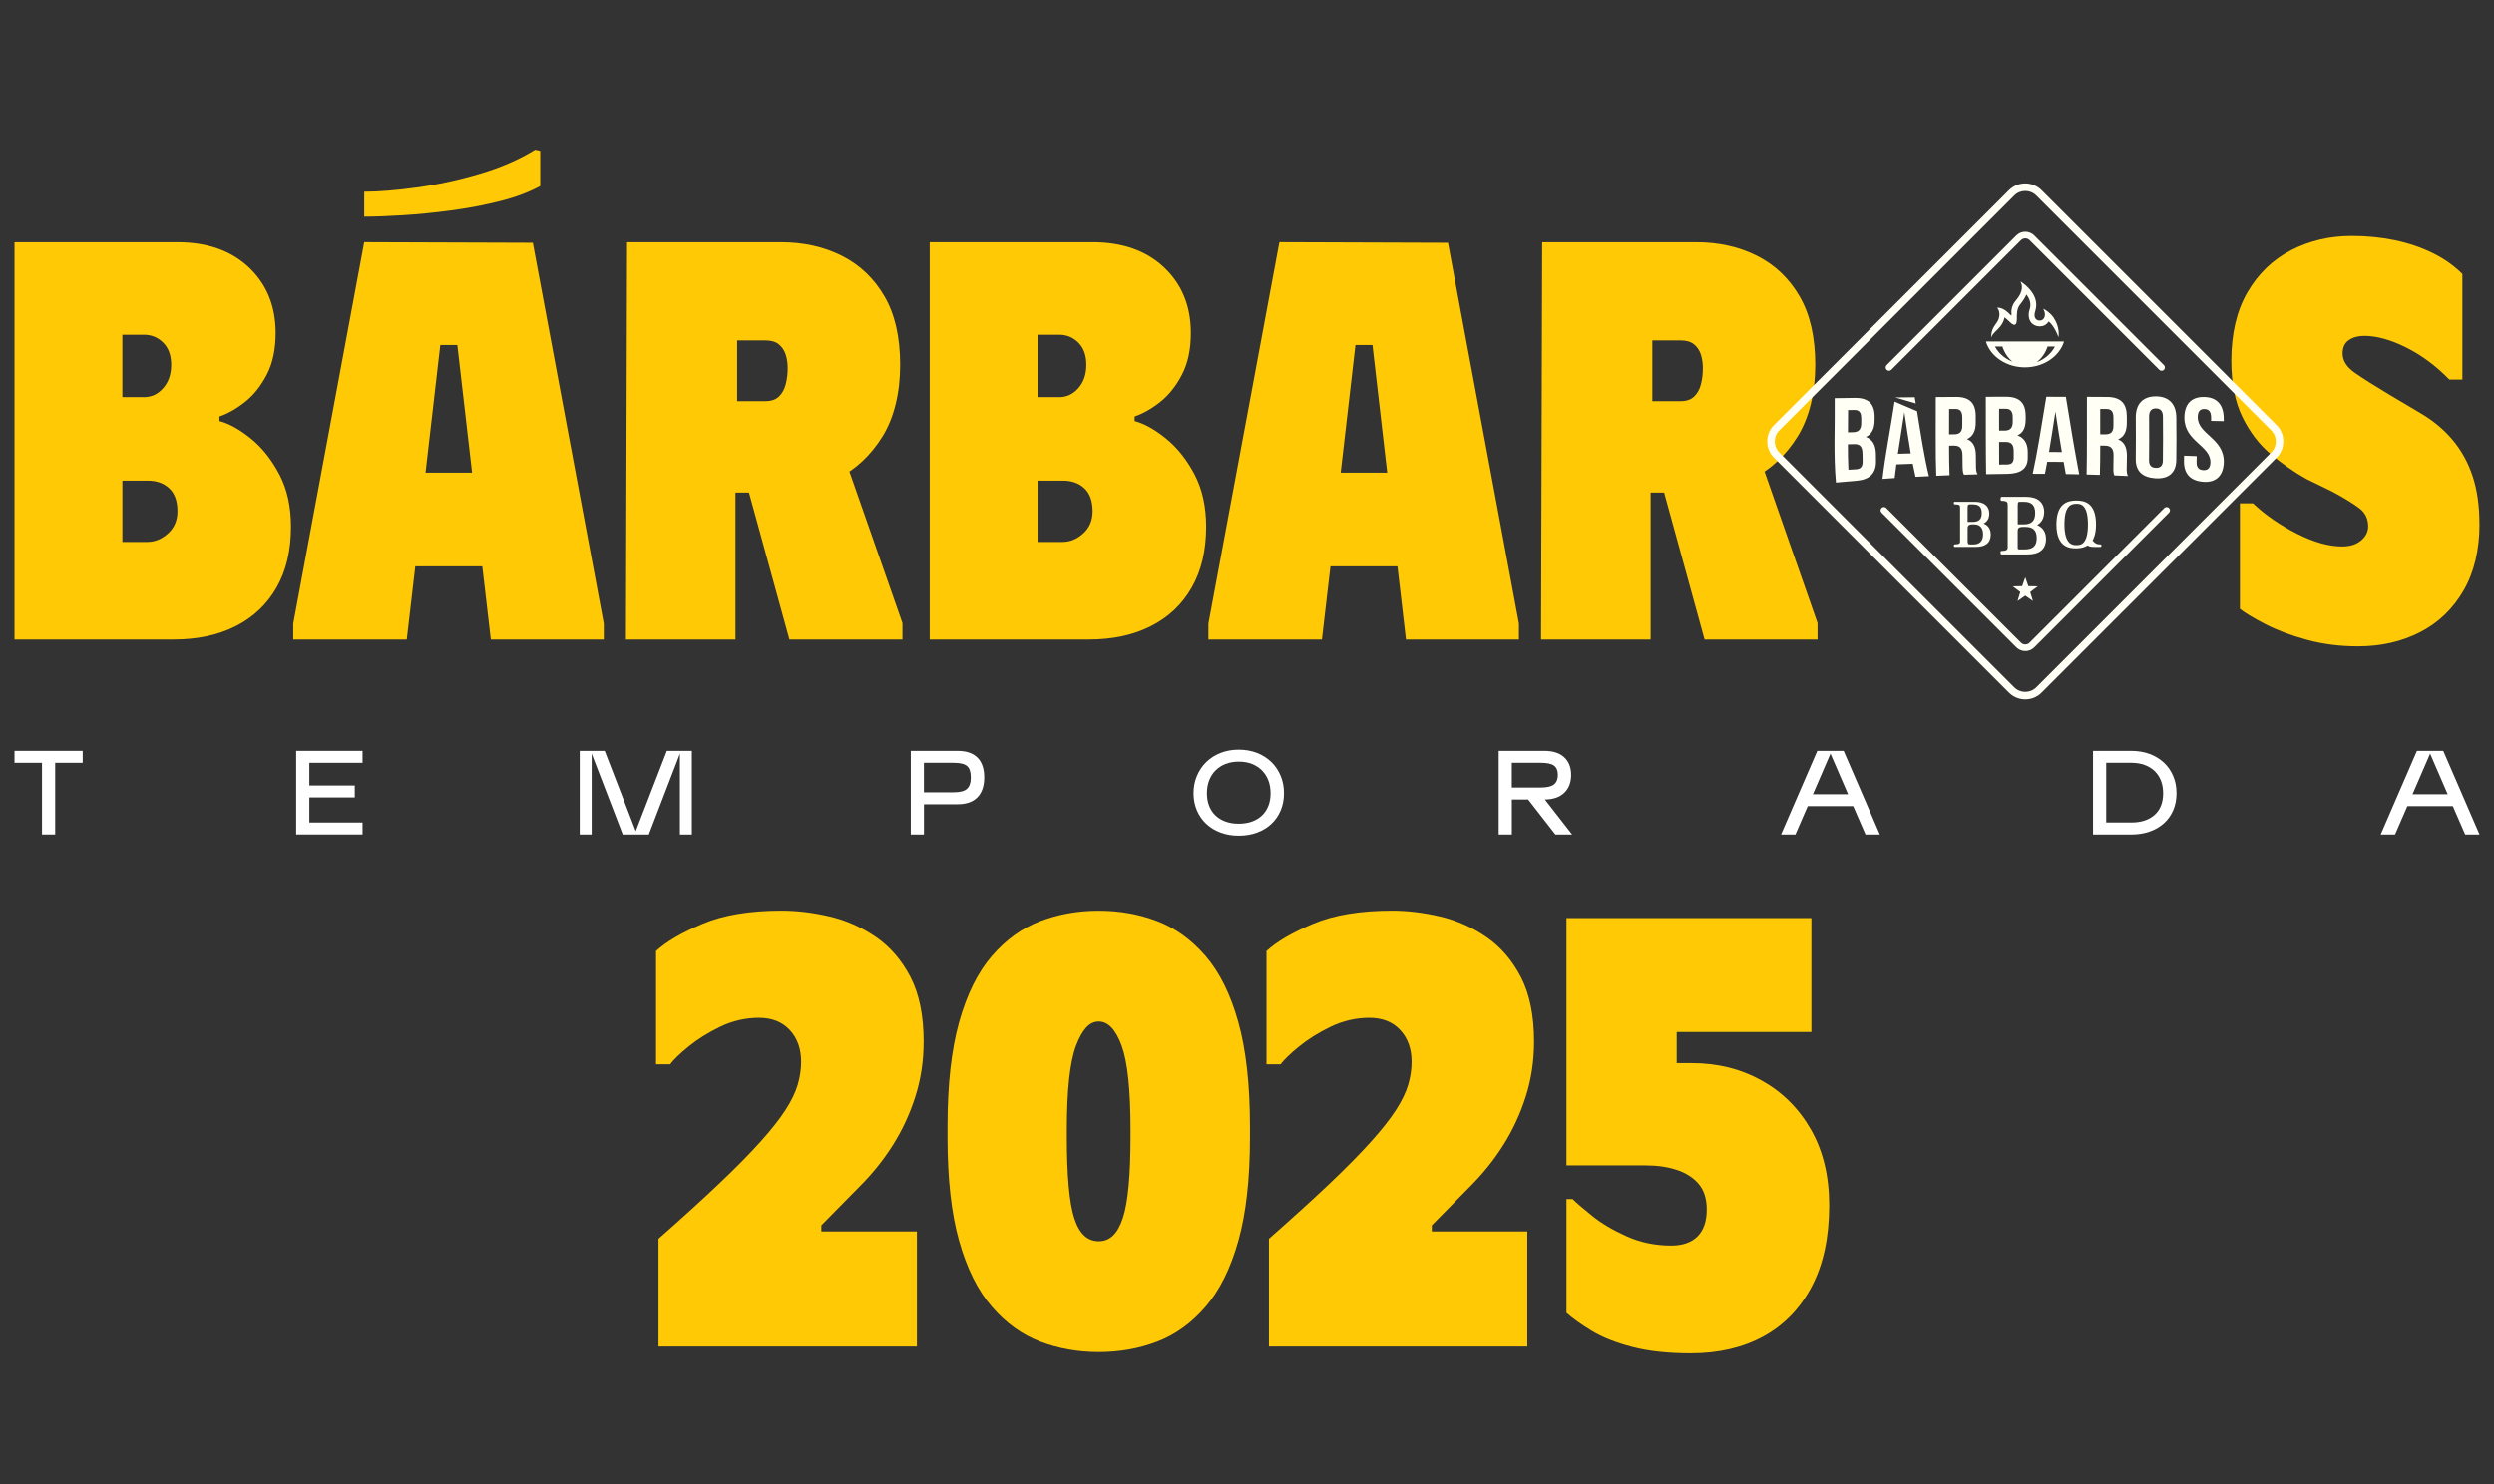 <?xml version="1.0" encoding="UTF-8"?>
<svg id="Layer_1" data-name="Layer 1" xmlns="http://www.w3.org/2000/svg" viewBox="0 0 860 512">
  <rect x="0" y="0" width="860" height="512" fill="#333333" stroke="none"/>
  <defs>
    <style>
      .cls-1 {
        fill: #fffff5;
      }

      .cls-2 {
        fill: #fff;
      }

      .cls-3 {
        fill: #ffca05;
      }
    </style>
  </defs>
  <g>
    <path class="cls-2" d="M5,258.98h23.51v4.12h-9.49v24.75h-4.54v-24.75H5v-4.12Z"/>
    <path class="cls-2" d="M102.13,258.98h22.89v4.12h-18.35v7.84h15.67v4.12h-15.67v8.66h18.35v4.12h-22.89v-28.87Z"/>
    <path class="cls-2" d="M199.89,258.98h8.62l10.72,27.72,10.72-27.72h8.62v28.87h-4.12v-27.92l-10.72,27.92h-8.99l-10.72-27.92v27.92h-4.12v-28.87Z"/>
    <path class="cls-2" d="M314.06,258.98h16.17c3,0,5.27.78,6.83,2.33,1.55,1.55,2.33,3.83,2.33,6.83s-.78,5.29-2.35,6.89c-1.57,1.6-3.84,2.39-6.81,2.39h-11.63v10.44h-4.54v-28.87ZM328.86,273.29c2.14,0,3.66-.39,4.56-1.18.89-.78,1.34-2.11,1.34-3.98s-.43-3.18-1.3-3.92-2.4-1.11-4.6-1.11h-10.27v10.19h10.27Z"/>
    <path class="cls-2" d="M411.56,273.62c0-2.14.38-4.14,1.16-5.98.77-1.84,1.84-3.44,3.22-4.79,1.37-1.35,3.02-2.4,4.93-3.15,1.91-.76,4.01-1.13,6.29-1.13s4.42.38,6.33,1.13c1.91.76,3.55,1.81,4.93,3.15,1.37,1.35,2.44,2.94,3.2,4.79.76,1.84,1.13,3.84,1.13,5.98s-.38,4.12-1.13,5.92c-.76,1.8-1.82,3.35-3.2,4.64-1.37,1.29-3.02,2.3-4.93,3.01-1.91.71-4.02,1.07-6.33,1.07s-4.38-.36-6.29-1.07c-1.91-.71-3.55-1.72-4.93-3.01-1.38-1.29-2.45-2.84-3.22-4.64-.77-1.8-1.16-3.77-1.16-5.92ZM416.18,273.62c0,1.62.25,3.08.76,4.37.51,1.29,1.24,2.39,2.19,3.3.95.91,2.1,1.61,3.46,2.1,1.36.5,2.88.74,4.56.74s3.23-.25,4.58-.74c1.35-.49,2.5-1.2,3.44-2.1s1.68-2.01,2.19-3.3c.51-1.29.76-2.75.76-4.37s-.25-3.1-.76-4.43c-.51-1.33-1.24-2.48-2.19-3.44-.95-.96-2.1-1.71-3.44-2.25-1.35-.54-2.87-.8-4.58-.8s-3.2.27-4.56.8c-1.36.54-2.52,1.29-3.46,2.25-.95.96-1.68,2.11-2.19,3.44-.51,1.33-.76,2.81-.76,4.43Z"/>
    <path class="cls-2" d="M516.78,258.98h15.76c3,0,5.29.74,6.87,2.23,1.58,1.48,2.37,3.52,2.37,6.1s-.8,4.64-2.39,6.17c-1.6,1.53-3.88,2.29-6.85,2.29h.17l9.4,12.08h-5.77l-9.4-12.08h-5.61v12.08h-4.54v-28.87ZM531.3,271.64c2.14,0,3.66-.36,4.56-1.07.89-.71,1.34-1.81,1.34-3.3s-.43-2.52-1.3-3.18-2.4-.99-4.6-.99h-9.98v8.54h9.98Z"/>
    <path class="cls-2" d="M614.16,287.85l12.5-28.87h9.07l12.5,28.87h-4.95l-4.25-9.78h-15.67l-4.25,9.78h-4.95ZM625.13,273.95h12.13l-6.06-14.02-6.06,14.02Z"/>
    <path class="cls-2" d="M721.73,258.98h13.2c2.31,0,4.42.36,6.33,1.07,1.91.71,3.55,1.72,4.93,3.01,1.37,1.29,2.44,2.84,3.2,4.64.76,1.8,1.13,3.77,1.13,5.92s-.38,4.1-1.13,5.86c-.76,1.76-1.82,3.26-3.2,4.5-1.37,1.24-3.02,2.19-4.93,2.87-1.91.67-4.02,1.01-6.33,1.01h-13.2v-28.87ZM726.27,263.1v20.62h8.66c3.38,0,6.06-.87,8.02-2.62,1.97-1.75,2.95-4.24,2.95-7.49,0-1.62-.25-3.08-.76-4.37-.51-1.29-1.24-2.39-2.19-3.3s-2.1-1.61-3.44-2.1c-1.35-.49-2.87-.74-4.58-.74h-8.66Z"/>
    <path class="cls-2" d="M820.93,287.85l12.5-28.87h9.07l12.5,28.87h-4.95l-4.25-9.78h-15.67l-4.25,9.78h-4.95ZM831.9,273.95h12.13l-6.06-14.02-6.06,14.02Z"/>
  </g>
  <g>
    <g>
      <path class="cls-3" d="M5,83.56h56.18c10.31,0,18.53,2.91,24.67,8.71,6.13,5.81,9.2,13.35,9.2,22.61,0,5.61-1.01,10.38-3.03,14.29-2.02,3.92-4.5,7.05-7.44,9.4-2.94,2.35-5.91,4.05-8.91,5.09v1.57c3.39.91,7.01,2.94,10.87,6.07,3.85,3.13,7.11,7.24,9.79,12.33,2.67,5.09,4.01,11.09,4.01,18.01,0,8.22-1.66,15.24-4.99,21.04-3.33,5.81-8.03,10.25-14.09,13.31-6.07,3.07-13.21,4.6-21.44,4.6H5V83.56ZM49.63,137c2.61,0,4.83-1.04,6.66-3.13,1.83-2.09,2.74-4.76,2.74-8.03s-.92-5.81-2.74-7.64c-1.83-1.83-4.05-2.74-6.66-2.74h-7.44v21.53h7.44ZM50.81,186.92c2.61,0,4.99-.98,7.15-2.94,2.15-1.96,3.23-4.5,3.23-7.63,0-3.52-.95-6.17-2.84-7.93-1.89-1.76-4.34-2.64-7.34-2.64h-8.81v21.14h8.61Z"/>
      <path class="cls-3" d="M101.12,220.59v-5.48l24.47-131.56,58.14.2,24.47,131.36v5.48h-38.96l-2.94-25.25h-23.1l-2.94,25.25h-39.15ZM184.52,51.65l1.76.39v12.14c-3.79,2.09-8.39,3.82-13.8,5.19-5.42,1.37-11.06,2.45-16.93,3.23-5.87.78-11.45,1.34-16.74,1.66-5.29.33-9.69.49-13.21.49v-8.61c4.96,0,10.99-.49,18.11-1.47,7.11-.98,14.32-2.54,21.63-4.7,7.31-2.15,13.7-4.93,19.18-8.32ZM146.73,163.04h16.05l-5.09-44.05h-5.87l-5.09,44.05Z"/>
      <path class="cls-3" d="M216.23,83.56h37.39v137.04h-37.78l.39-137.04ZM269.28,83.56c7.83,0,14.84,1.57,21.05,4.7,6.2,3.13,11.09,7.8,14.68,14,3.59,6.2,5.38,14.06,5.38,23.59s-2.03,18.14-6.07,24.67c-4.05,6.53-9.23,11.39-15.56,14.58-6.33,3.2-13.02,4.8-20.07,4.8h-33.28v-86.33h33.87ZM252.84,150.12l36.02.98,22.32,63.82v5.68h-38.96l-19.38-70.47ZM254.2,138.37h9.79c1.96,0,3.49-.52,4.6-1.57,1.11-1.04,1.89-2.45,2.35-4.21.46-1.76.69-3.62.69-5.58,0-1.7-.23-3.26-.69-4.7-.46-1.43-1.24-2.61-2.35-3.52-1.11-.91-2.64-1.37-4.6-1.37h-9.79v20.95Z"/>
      <path class="cls-3" d="M320.57,83.56h56.19c10.31,0,18.53,2.91,24.67,8.71,6.13,5.81,9.2,13.35,9.2,22.61,0,5.61-1.01,10.38-3.03,14.29-2.03,3.92-4.5,7.05-7.44,9.4-2.94,2.35-5.91,4.05-8.91,5.09v1.57c3.39.91,7.01,2.94,10.86,6.07,3.85,3.13,7.11,7.24,9.79,12.33,2.67,5.09,4.01,11.09,4.01,18.01,0,8.22-1.66,15.24-4.99,21.04-3.33,5.81-8.03,10.25-14.09,13.31-6.07,3.07-13.21,4.6-21.44,4.6h-54.81V83.56ZM365.2,137c2.61,0,4.83-1.04,6.66-3.13,1.83-2.09,2.74-4.76,2.74-8.03s-.91-5.81-2.74-7.64c-1.83-1.83-4.05-2.74-6.66-2.74h-7.44v21.53h7.44ZM366.38,186.92c2.61,0,4.99-.98,7.15-2.94,2.15-1.96,3.23-4.5,3.23-7.63,0-3.52-.95-6.17-2.84-7.93-1.89-1.76-4.34-2.64-7.34-2.64h-8.81v21.14h8.61Z"/>
      <path class="cls-3" d="M416.69,220.59v-5.48l24.47-131.56,58.14.2,24.47,131.36v5.48h-38.96l-2.94-25.25h-23.1l-2.94,25.25h-39.15ZM462.3,163.04h16.05l-5.09-44.05h-5.87l-5.09,44.05Z"/>
      <path class="cls-3" d="M531.79,83.56h37.39v137.04h-37.78l.39-137.04ZM584.85,83.56c7.83,0,14.84,1.57,21.04,4.7,6.2,3.13,11.09,7.8,14.68,14,3.59,6.2,5.38,14.06,5.38,23.59s-2.03,18.14-6.07,24.67c-4.05,6.53-9.23,11.39-15.56,14.58-6.33,3.2-13.02,4.8-20.07,4.8h-33.28v-86.33h33.87ZM568.4,150.12l36.02.98,22.32,63.82v5.68h-38.96l-19.38-70.47ZM569.77,138.37h9.79c1.96,0,3.49-.52,4.6-1.57,1.11-1.04,1.89-2.45,2.35-4.21.46-1.76.68-3.62.68-5.58,0-1.7-.23-3.26-.68-4.7-.46-1.43-1.24-2.61-2.35-3.52-1.11-.91-2.64-1.37-4.6-1.37h-9.79v20.95Z"/>
      <path class="cls-3" d="M855,180.66c0,9.01-1.83,16.68-5.48,23-3.66,6.33-8.65,11.13-14.98,14.39-6.33,3.26-13.48,4.89-21.44,4.89-6.26,0-12.14-.75-17.62-2.25s-10.25-3.29-14.29-5.38c-4.05-2.09-6.98-3.85-8.81-5.29v-36.41h4.5c4.31,4.05,9.36,7.54,15.17,10.47,5.81,2.94,10.99,4.4,15.56,4.4,1.96,0,3.59-.32,4.89-.98,1.3-.65,2.31-1.5,3.03-2.54.72-1.04,1.08-2.15,1.08-3.33,0-2.61-.95-4.66-2.84-6.17-1.89-1.5-4.99-3.43-9.3-5.77l-9.2-4.5c-4.18-2.35-8.26-5.19-12.24-8.52-3.98-3.33-7.24-7.6-9.79-12.82-2.54-5.22-3.82-11.68-3.82-19.38,0-9.4,1.86-17.29,5.58-23.69,3.72-6.39,8.74-11.22,15.07-14.49,6.33-3.26,13.28-4.89,20.85-4.89,5.22,0,10.18.49,14.88,1.47,4.7.98,9.04,2.45,13.02,4.4,3.98,1.96,7.4,4.38,10.28,7.24v36.41h-4.5c-4.57-4.7-9.53-8.39-14.88-11.06-5.35-2.67-10.18-4.01-14.49-4.01-2.09,0-3.85.49-5.29,1.47-1.44.98-2.15,2.51-2.15,4.6,0,2.48,1.4,4.7,4.21,6.66,2.81,1.96,6.82,4.5,12.04,7.63l10.57,6.27c4.44,2.61,8.15,5.71,11.16,9.3,3,3.59,5.29,7.73,6.85,12.43,1.57,4.7,2.35,10.18,2.35,16.44Z"/>
    </g>
    <g>
      <path class="cls-1" d="M698.37,65.87c1.38,0,2.75.52,3.8,1.57l81.02,81.02c2.09,2.09,2.09,5.51,0,7.6l-81.02,81.02c-1.04,1.04-2.42,1.57-3.8,1.57s-2.75-.52-3.8-1.57l-81.02-81.02c-2.09-2.09-2.09-5.51,0-7.6l81.02-81.02c1.05-1.05,2.42-1.57,3.8-1.57M698.37,63.27c-2.13,0-4.13.83-5.63,2.33l-81.03,81.02c-1.5,1.5-2.32,3.5-2.32,5.63s.83,4.13,2.32,5.63l81.03,81.02c1.5,1.5,3.5,2.33,5.63,2.33s4.13-.82,5.63-2.33l81.03-81.02c3.1-3.11,3.1-8.16,0-11.26l-81.03-81.02c-1.5-1.5-3.5-2.33-5.63-2.33h0Z"/>
      <path class="cls-1" d="M745.37,127.88c-.29,0-.58-.11-.8-.33l-44.72-44.72c-.81-.81-2.14-.81-2.95,0l-44.72,44.72c-.44.44-1.16.44-1.61,0-.44-.45-.44-1.16,0-1.61l44.72-44.72c1.7-1.7,4.47-1.7,6.17,0l44.72,44.72c.44.45.44,1.16,0,1.61-.22.22-.52.33-.8.33Z"/>
      <path class="cls-1" d="M698.37,224.56c-1.12,0-2.23-.43-3.08-1.27l-46.47-46.47c-.45-.45-.45-1.16,0-1.61.44-.44,1.17-.44,1.61,0l46.47,46.47c.81.81,2.14.81,2.95,0l46.47-46.46c.45-.44,1.16-.44,1.61,0,.45.44.45,1.16,0,1.61l-46.46,46.47c-.85.85-1.96,1.27-3.08,1.27Z"/>
      <polyline class="cls-1" points="698.37 205.46 695.71 207.31 696.65 204.21 694.07 202.26 697.3 202.19 698.37 199.13 699.43 202.19 702.66 202.26 700.08 204.21 701.02 207.31 698.37 205.46"/>
      <path class="cls-1" d="M646.42,143.84c0,.34,0,.69,0,1.03-.02,2.98-.95,4.86-3.01,5.84,2.47.89,3.42,3.03,3.46,5.97,0,.75.02,1.5.03,2.25.1,4.21-2.09,6.49-6.65,6.89-2.39.2-4.78.41-7.17.62-.88-9.66-.3-19.4-.43-29.1,2.32-.04,4.63-.07,6.94-.1,4.77-.07,6.86,2.12,6.84,6.59ZM637.26,141.44c0,2.57-.03,5.13-.05,7.68.6-.01,1.2-.02,1.8-.04,1.71-.03,2.77-.79,2.79-3.11,0-.54,0-1.08,0-1.61.02-2.07-.69-2.98-2.33-2.95-.74.01-1.48.02-2.22.03ZM637.19,153.25c0,2.95.04,5.88.18,8.77.88-.05,1.75-.1,2.63-.15,1.55-.09,2.34-.8,2.28-2.87-.02-.81-.03-1.63-.04-2.44-.03-2.62-.9-3.42-3-3.37-.68.02-1.37.03-2.05.06Z"/>
      <path class="cls-1" d="M677.25,163.74c-.27-.58-.45-.9-.48-2.84-.02-1.26-.04-2.56-.05-3.9-.01-2.39-.93-3.33-3.03-3.3-.53,0-1.06.01-1.59.02,0,3.65.04,7.09.16,10.19-1.53.06-3.05.12-4.58.19-.32-7.76-.11-17.45-.17-27.15,2.31-.02,4.63-.03,6.95-.05,4.77-.03,6.84,2.19,6.83,6.63,0,.75,0,1.5,0,2.25,0,2.92-.97,4.76-3.02,5.68,2.3.88,3.05,2.94,3.07,5.59,0,1.31.02,2.58.04,3.79.02,1.15.08,1.96.55,2.77-1.55.04-3.1.08-4.66.13ZM672.12,141.07c0,2.96-.01,5.9-.02,8.75.6,0,1.2-.01,1.8-.02,1.71-.02,2.76-.72,2.76-2.98,0-.93,0-1.87,0-2.81,0-2.05-.71-2.96-2.34-2.95-.74,0-1.48,0-2.22.01Z"/>
      <path class="cls-1" d="M698.52,143.49c0,.34,0,.68,0,1.02,0,2.93-.8,4.74-2.85,5.65,2.47.89,3.56,2.98,3.56,5.69v2.05c0,3.8-2.5,5.47-7.08,5.54-2.4.02-4.86.06-7.27.11-.14-7.31-.08-16.99-.11-26.69,2.31,0,4.61-.01,6.93-.02,4.77-.02,6.81,2.22,6.81,6.65ZM689.35,140.99c0,2.55,0,5.07,0,7.53.6,0,1.27,0,1.87,0,1.71,0,2.83-.71,2.83-2.98v-1.59c0-2.05-.78-2.96-2.41-2.96-.74,0-1.55,0-2.28,0ZM689.35,152.43c0,2.75,0,5.37.02,7.8.88-.01,1.76-.02,2.64-.02,1.54-.02,2.38-.57,2.37-2.4,0-.72,0-1.46,0-2.2,0-2.4-.88-3.2-2.97-3.18-.69,0-1.37,0-2.05,0Z"/>
      <path class="cls-1" d="M716.97,163.6c-1.54-.04-3.07-.06-4.62-.09-.25-1.33-.49-2.73-.75-4.19-1.88-.02-3.76-.03-5.64-.04-.27,1.45-.54,2.84-.81,4.15-1.41-.01-2.81-.02-4.21-.02,1.57-7.19,3.13-16.87,4.69-26.56,2.25,0,4.49,0,6.74.02,1.53,9.71,3.19,19.37,4.6,26.75ZM706.55,155.9c1.48,0,2.95.02,4.44.02-.73-4.33-1.48-9.08-2.22-13.94-.74,4.86-1.47,9.61-2.21,13.92Z"/>
      <path class="cls-1" d="M729.08,163.99c-.22-.61-.38-.96-.33-2.93.03-1.27.05-2.6.06-3.95.02-2.41-.91-3.38-3-3.4-.53,0-1.06-.02-1.59-.02,0,3.63-.04,7.05-.13,10.11-1.52-.05-3.05-.1-4.57-.14.18-7.4.06-17.09.11-26.79,2.32.01,4.63.02,6.94.04,4.77.03,6.8,2.27,6.81,6.72,0,.75,0,1.51,0,2.25,0,2.94-.95,4.78-3,5.67,2.31.92,3.06,3.03,3.04,5.76-.02,1.34-.04,2.66-.07,3.92-.03,1.2-.02,2.06.4,2.95-1.55-.07-3.1-.14-4.66-.2ZM724.2,141.05c0,2.96,0,5.9.01,8.74.6,0,1.2,0,1.8.01,1.71.01,2.76-.68,2.75-2.94,0-.94,0-1.87,0-2.81,0-2.05-.71-2.97-2.35-2.98-.74,0-1.48,0-2.22-.01Z"/>
      <path class="cls-1" d="M736.47,143.94c-.02-4.61,2.48-7.28,7.01-7.23,4.52.04,6.95,2.75,6.97,7.38.03,5.01.08,9.96-.01,14.68-.11,4.37-2.75,6.49-7.23,6.2-4.48-.31-6.81-2.5-6.75-6.65.07-4.51.03-9.38.01-14.38ZM741.05,158.72c-.04,1.87.86,2.59,2.31,2.65,1.46.06,2.42-.59,2.45-2.5.1-4.81.04-9.92.02-15.12,0-2.06-.92-2.86-2.39-2.88-1.46-.02-2.39.77-2.38,2.83.01,5.19.07,10.28-.02,15.02Z"/>
      <path class="cls-1" d="M760.04,136.92c4.48.07,6.73,2.76,6.77,7.42,0,.3,0,.61,0,.92-1.46-.03-2.9-.05-4.36-.08,0-.4,0-.8-.01-1.2,0-2.08-.85-2.88-2.31-2.9-1.46-.02-2.3.76-2.29,2.83,0,5.95,9.16,7.22,8.99,15.57-.16,4.68-2.78,7.1-7.25,6.69-4.48-.41-6.59-2.92-6.49-7.3,0-.56.03-1.12.03-1.69,1.46.05,2.9.1,4.36.15,0,.67-.02,1.34-.04,2-.06,1.99.82,2.74,2.28,2.83,1.46.09,2.42-.58,2.49-2.62.13-5.92-8.94-7.19-8.98-15.41-.03-4.64,2.31-7.28,6.79-7.21Z"/>
      <g>
        <path class="cls-1" d="M660.26,137.01c-2.24.02-4.49.04-6.74.07l7.09,2.07c-.11-.71-.23-1.42-.36-2.14Z"/>
        <path class="cls-1" d="M661.05,141.83l-7.74-3.3h0c-1.42,9.5-3.23,18.37-4.17,26.65,1.4-.1,2.8-.2,4.2-.29.17-1.54.37-3.12.59-4.72,1.88-.08,3.76-.15,5.64-.21.3,1.56.62,3.06.96,4.5,1.54-.08,3.08-.15,4.62-.22-1.6-6.5-2.79-14.36-4.09-22.4ZM654.44,156.5c.69-4.6,1.49-9.42,2.24-14.31.73,4.88,1.42,9.69,2.2,14.2-1.48.04-2.96.08-4.44.12Z"/>
      </g>
      <g>
        <path class="cls-1" d="M684.04,180.57c.74-.4,1.92-1.24,1.92-3.44,0-2.62-1.86-4.06-4.98-4.06h-6.92c-.21,0-.33.07-.33.41s.17.48.37.48c1.59,0,1.8.3,1.8,1.07v11.69c0,.59-.17,1.04-1.8,1.04-.23,0-.35.16-.35.44,0,.26.08.43.31.43h7.23c3.39,0,5.18-1.42,5.18-4.29,0-2.47-1.53-3.38-2.43-3.77ZM680.19,180h-1.7v-4.91c0-.94.22-1.13.72-1.13h1.06c2.17,0,3.09.87,3.09,3.02s-.98,3.03-3.18,3.03ZM678.5,182.36c0-.61.01-1.5,1.53-1.5h.68c2.1,0,3.11,1.27,3.11,3.46s-1.04,3.46-3.37,3.46h-1.23c-.5,0-.72-.26-.72-1.18v-4.23Z"/>
        <path class="cls-1" d="M702.46,181.08c.89-.46,2.43-1.73,2.43-4.5,0-3.26-2.23-5.22-6.11-5.22h-8.56c-.23,0-.36.32-.36.71,0,.3.03.67.3.67,2.08,0,2.16.59,2.16,1.49v14.45c0,.88-.28,1.34-2.16,1.34-.29,0-.33.37-.33.61s.11.61.39.61h8.94c4.16,0,6.37-1.85,6.37-5.38,0-3.11-1.98-4.33-3.07-4.77ZM697.81,180.86h-2.03v-6.58c0-1.2.19-1.2.82-1.2h1.32c2.71,0,3.87,1.2,3.87,3.89s-1.23,3.89-3.98,3.89ZM695.77,183.28c0-.75-.08-1.55,1.83-1.55h.83c2.62,0,3.89,1.16,3.89,3.89s-1.34,3.88-4.21,3.88h-1.53c-.76,0-.82.02-.82-1v-5.23Z"/>
        <path class="cls-1" d="M724.29,187.77c-.77,0-1.63,0-2.72-1.37.29-.45,1.19-2.13,1.19-5.5,0-7.4-3.86-8.26-6.77-8.26s-6.88.86-6.88,8.26c0,8.23,5,8.23,6.88,8.23,1.61,0,2.89-.4,3.9-1.01.64.59,1.82.52,3.62.52h.78c.26,0,.35-.22.35-.43,0-.14-.06-.44-.35-.44ZM715.99,188.02c-1.12,0-4.11,0-4.11-7.13,0-6.28,2.08-7.13,4.11-7.13,1.3,0,3.99,0,3.99,7.13s-2.7,7.13-3.99,7.13Z"/>
      </g>
      <g>
        <path class="cls-1" d="M708.25,109.7c-1.17-1.77-2.86-2.77-3.46-3.11-.25-.15-.13.07-.12.09.19.38.56,1.23.48,2.03-.08.84-.59,1.97-1.99,1.85-.99-.09-1.66-.8-1.58-2.17.03-.53.36-1.29.49-2.1.81-4.74-3.69-8.13-5.11-9.07-.15-.1-.23,0-.15.14.47.86,1.12,3.06-1.73,6.35-1.46,1.68-1.57,3.52-1.46,4.62.05.6-.04.65-.46.19-.37-.41-.9-.92-1.58-1.41-1.26-.9-2.33-1-2.75-.99-.12,0-.13.06-.04.17.33.42,1.06,1.66.41,3.72-.53,1.68-2.61,2.86-2.56,6.17,0,.1.07.11.1.02.58-1.47,1.83-2.06,3.09-3.69,1.06-1.37,1.29-2.5,1.34-2.9.01-.1.09-.11.13-.08.61.43,1.28,1.1,1.82,1.61,1.72,1.66,2.36.89,2.36-1.22,0-1.38-.11-3.38,1.11-4.89.99-1.23,1.69-2.3,2.1-3.3.08-.2.17-.03.2.01.86,1.17,1.46,2.61,1.19,4.21-.05.27-.13.57-.22.86-.14.47-.28.95-.3,1.46-.15,2.74,1.6,4.13,3.41,4.28.13.01.26.02.38.02,1.34,0,2.36-.55,3.03-1.61.01-.03.08-.05.14,0,.25.18.92.74,1.77,2.12.82,1.35,1.3,2.57,1.47,3.05.05.14.09.06.1-.01.31-2.74-.77-5.14-1.62-6.41Z"/>
        <path class="cls-1" d="M711.59,117.79h-26.65c-.13,0-.1.16-.08.21,1.62,5,7,8.71,13.41,8.71s11.79-3.72,13.41-8.73c.02-.05.06-.2-.08-.2ZM694,124.77c-2.64-1.04-4.81-2.83-6.12-5.33-.02-.03-.04.08.06.08h2.37c.1,0,.12-.12.13-.09.76,2.3,2.02,4.12,3.58,5.37.06.05.04,0-.03-.03ZM708.66,119.44c-1.31,2.5-3.48,4.38-6.11,5.41-.07.03-.09-.05-.03-.1,1.56-1.25,2.82-3,3.58-5.3.01-.03.03.07.12.07h2.38c.1,0,.08-.11.06-.08Z"/>
      </g>
    </g>
  </g>
  <g>
    <path class="cls-3" d="M315.64,378.2c-1.9,5.98-4.47,11.54-7.71,16.68-3.24,5.14-7.04,9.89-11.4,14.25l-13.3,13.51v2.11h32.94v39.69h-89.1v-37.16c8.3-7.32,15.31-13.69,21.01-19.11,5.7-5.42,10.42-10.2,14.15-14.36,3.73-4.15,6.61-7.81,8.66-10.98,2.04-3.17,3.45-6.09,4.22-8.76.77-2.67,1.16-5.28,1.16-7.81,0-4.5-1.3-8.16-3.91-10.98-2.61-2.81-6.16-4.22-10.66-4.22s-9.08,1.02-13.3,3.06c-4.22,2.04-7.88,4.33-10.98,6.86-3.1,2.53-5.21,4.58-6.33,6.12h-4.86v-39.06c3.52-3.24,8.87-6.37,16.05-9.39,7.18-3.03,16.26-4.54,27.24-4.54,5.35,0,10.87.67,16.57,2.01,5.7,1.34,11.01,3.69,15.94,7.07,4.92,3.38,8.9,7.99,11.93,13.83,3.02,5.84,4.54,13.27,4.54,22.27,0,6.62-.95,12.92-2.85,18.9Z"/>
    <path class="cls-3" d="M326.72,388.44c0-14.36,1.34-26.32,4.01-35.89,2.67-9.57,6.44-17.17,11.3-22.8,4.86-5.63,10.41-9.64,16.68-12.03,6.26-2.39,12.98-3.59,20.16-3.59s13.9,1.2,20.16,3.59c6.26,2.39,11.82,6.41,16.68,12.03,4.86,5.63,8.62,13.23,11.29,22.8,2.67,9.57,4.01,21.53,4.01,35.89v4.01c0,14.22-1.34,26.07-4.01,35.58-2.67,9.5-6.44,17.07-11.29,22.7-4.86,5.63-10.42,9.64-16.68,12.03-6.26,2.39-12.98,3.59-20.16,3.59s-13.9-1.2-20.16-3.59c-6.26-2.39-11.82-6.4-16.68-12.03-4.86-5.63-8.62-13.2-11.3-22.7-2.67-9.5-4.01-21.36-4.01-35.58v-4.01ZM370.42,420.11c1.69,5.35,4.5,8.02,8.44,8.02s6.58-2.67,8.34-8.02c1.76-5.35,2.64-14.71,2.64-28.08v-2.32c0-13.79-1.02-23.47-3.06-29.03-2.04-5.56-4.68-8.34-7.92-8.34s-5.7,2.78-7.81,8.34c-2.11,5.56-3.17,15.24-3.17,29.03v2.32c0,13.37.84,22.73,2.53,28.08Z"/>
    <path class="cls-3" d="M526.13,378.2c-1.9,5.98-4.47,11.54-7.71,16.68-3.24,5.14-7.04,9.89-11.4,14.25l-13.3,13.51v2.11h32.94v39.69h-89.1v-37.16c8.3-7.32,15.31-13.69,21.01-19.11,5.7-5.42,10.42-10.2,14.15-14.36,3.73-4.15,6.61-7.81,8.66-10.98,2.04-3.17,3.45-6.09,4.22-8.76.77-2.67,1.16-5.28,1.16-7.81,0-4.5-1.3-8.16-3.91-10.98-2.61-2.81-6.16-4.22-10.66-4.22s-9.08,1.02-13.3,3.06c-4.22,2.04-7.88,4.33-10.98,6.86-3.1,2.53-5.21,4.58-6.33,6.12h-4.86v-39.06c3.52-3.24,8.87-6.37,16.05-9.39,7.18-3.03,16.26-4.54,27.24-4.54,5.35,0,10.87.67,16.57,2.01,5.7,1.34,11.01,3.69,15.94,7.07,4.92,3.38,8.9,7.99,11.93,13.83,3.02,5.84,4.54,13.27,4.54,22.27,0,6.62-.95,12.92-2.85,18.9Z"/>
    <path class="cls-3" d="M578.17,366.69h5.28c8.87,0,16.89,2.01,24.07,6.02,7.18,4.01,12.84,9.68,17,17,4.15,7.32,6.23,15.98,6.23,25.97,0,11.12-2.01,20.48-6.02,28.08-4.01,7.6-9.57,13.34-16.68,17.21-7.11,3.87-15.45,5.81-25.02,5.81-7.88,0-14.64-.74-20.27-2.22-5.63-1.48-10.24-3.31-13.83-5.49-3.59-2.18-6.51-4.26-8.76-6.23v-39.27h2.11c1.27,1.27,3.52,3.2,6.76,5.81,3.24,2.61,7.21,4.96,11.93,7.07,4.71,2.11,9.82,3.17,15.31,3.17,3.94,0,6.97-1.06,9.08-3.17s3.17-5.21,3.17-9.29c0-3.66-.92-6.58-2.75-8.76-1.83-2.18-4.33-3.8-7.5-4.86s-6.79-1.58-10.87-1.58h-27.24v-85.29h84.45v39.27h-46.45v10.77Z"/>
  </g>
</svg>